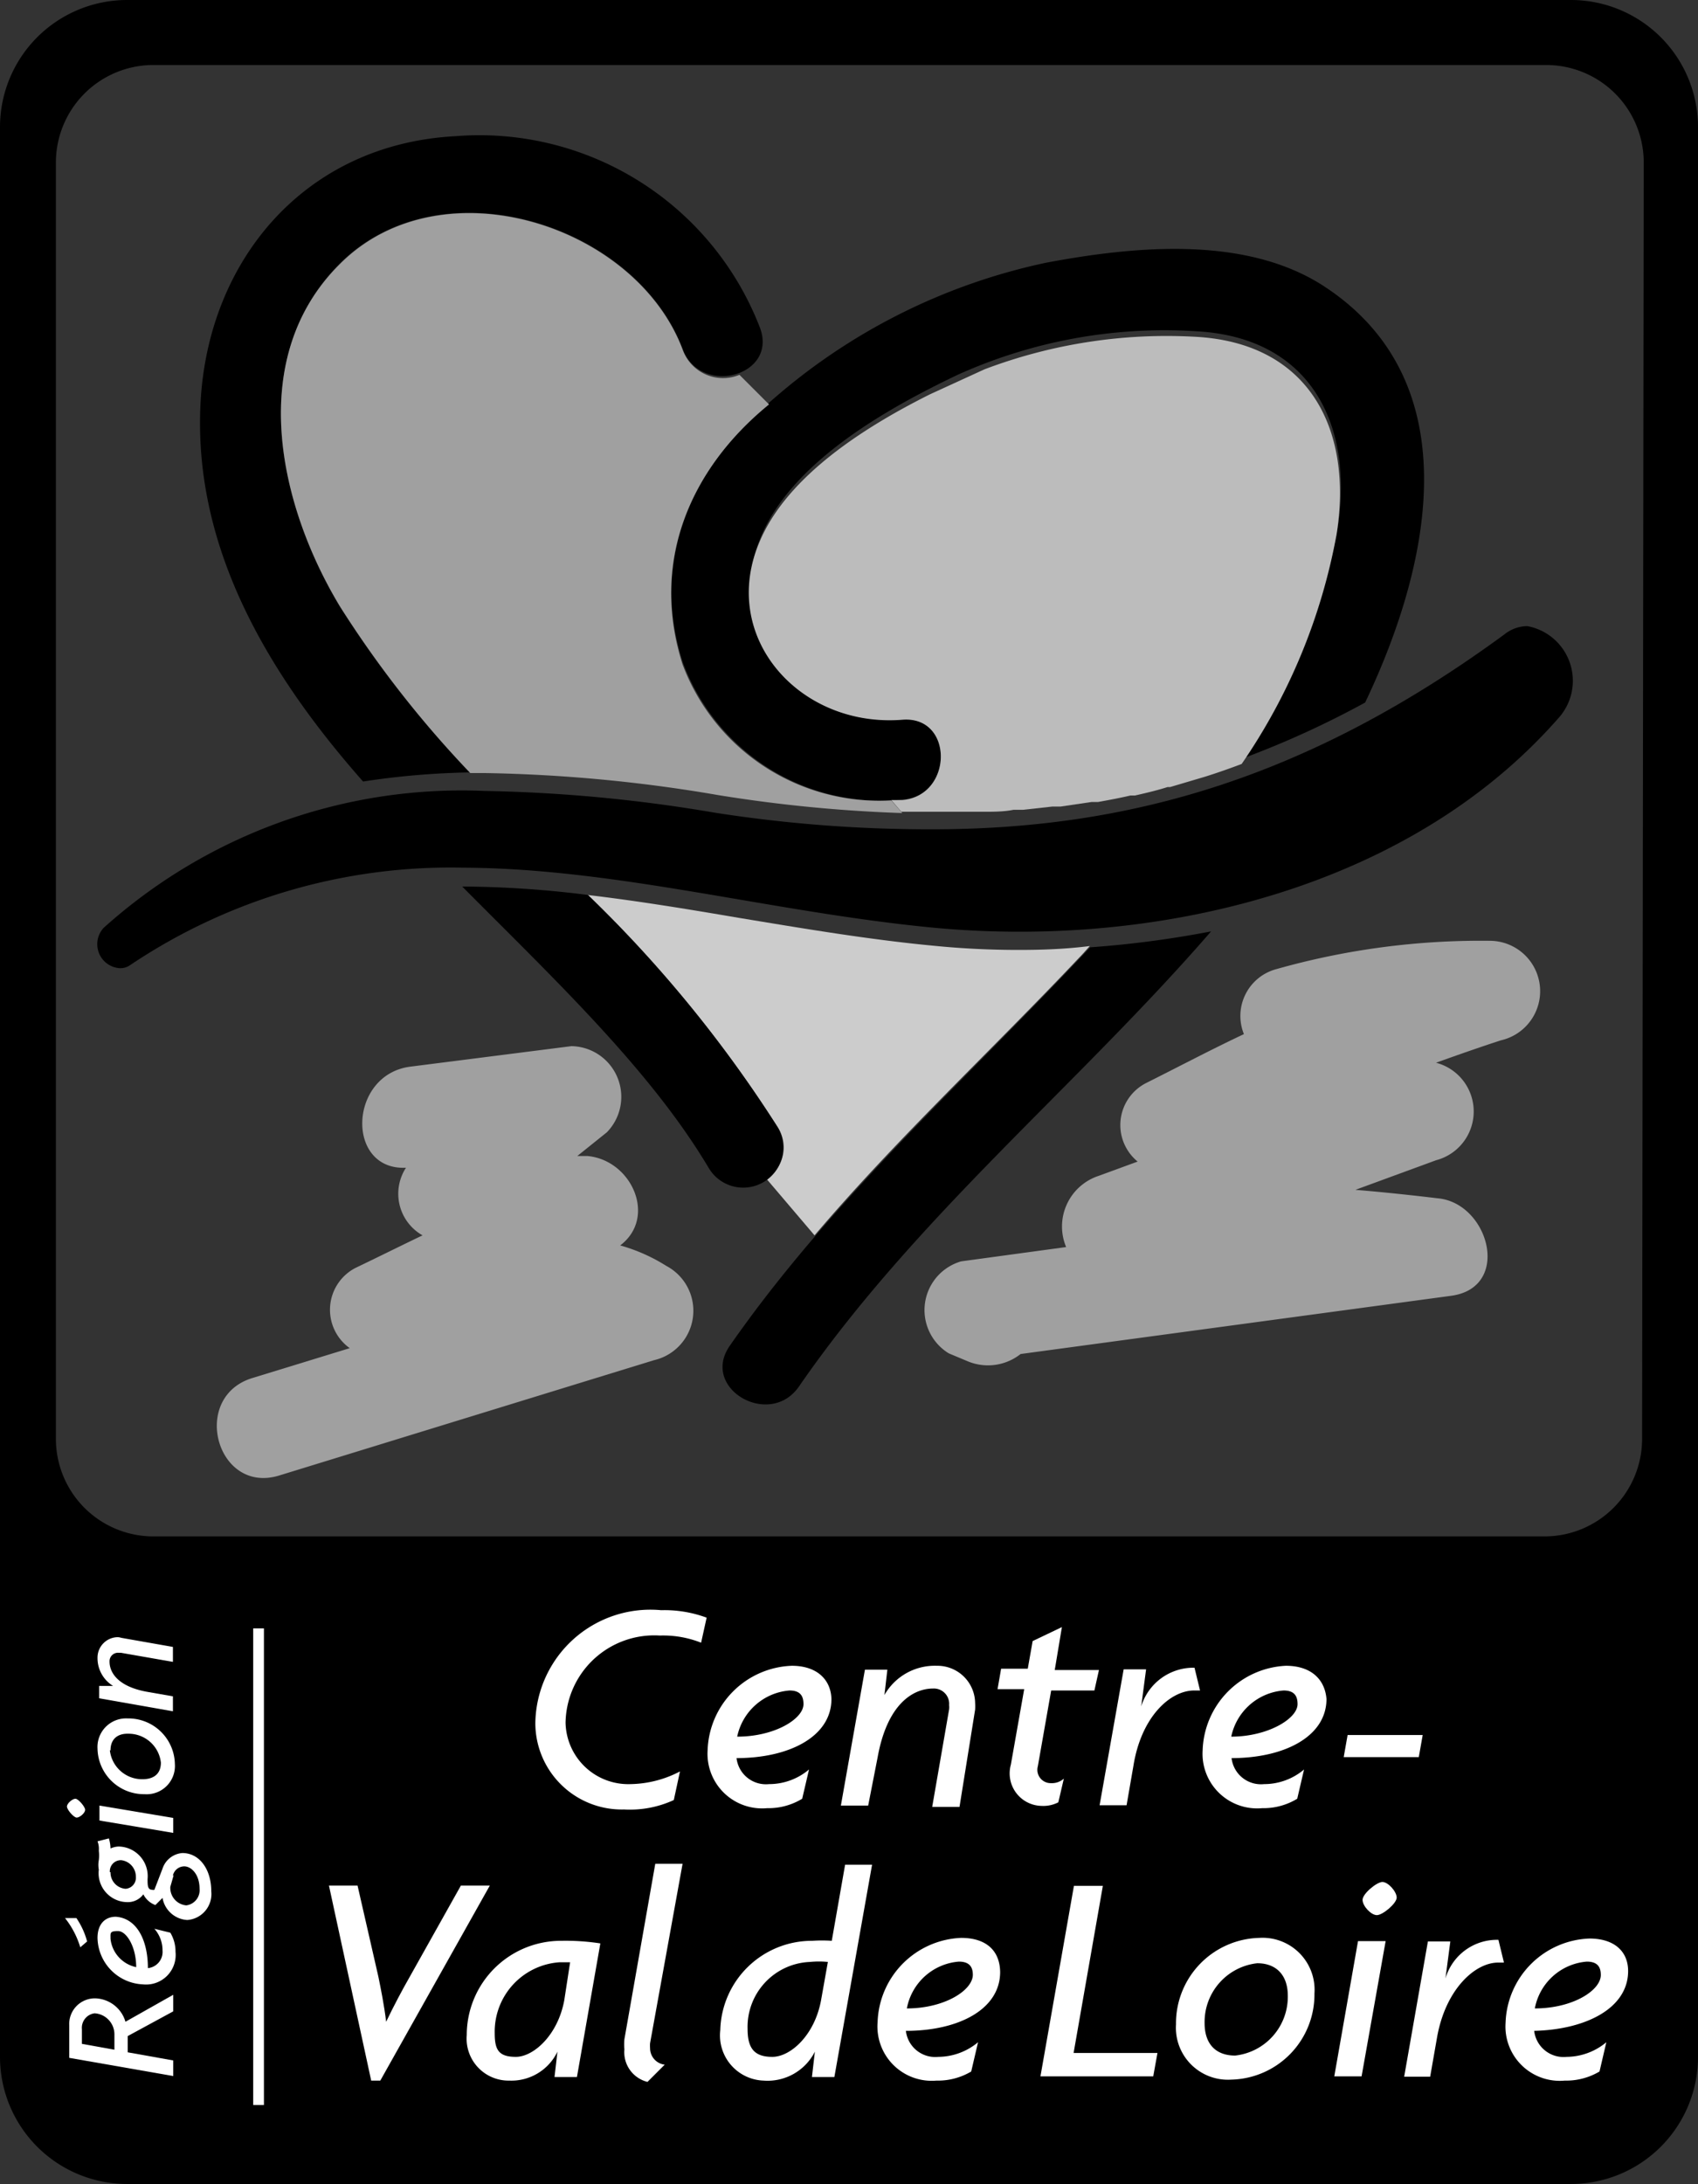 <svg id="Calque_1" data-name="Calque 1" xmlns="http://www.w3.org/2000/svg" viewBox="0 0 52.24 67.18"><rect x="0" y="0" width="52.24" height="67.18" fill="#333333" stroke="none"/><defs><style>.cls-1{fill:#fff;}.cls-2{fill:#ccc;}.cls-3{fill:#a0a0a0;}.cls-4{fill:#bcbcbc;}</style></defs><path d="M48.34,0H3.9A3.91,3.91,0,0,0,0,3.9V63.28a3.91,3.91,0,0,0,3.9,3.9H48.34a3.91,3.91,0,0,0,3.9-3.9V3.9A3.91,3.91,0,0,0,48.34,0Zm2.18,44.26a3,3,0,0,1-3,3H4.67a3,3,0,0,1-2.95-3V5A3,3,0,0,1,4.67,2h42.9a3,3,0,0,1,3,2.95Z"/><path class="cls-1" d="M14.18,58,12.61,60.8c-.24.42-.5.91-.73,1.39h0c-.06-.5-.16-1-.24-1.39L11,58h-.88L11.42,64h.28L15.07,58Z"/><path class="cls-1" d="M14.36,62.6A1.29,1.29,0,0,0,15.67,64a1.57,1.57,0,0,0,1.48-.89h0l-.09.78h.69l.72-4.11a7,7,0,0,0-1.19-.08A2.9,2.9,0,0,0,14.36,62.6Zm3-1.07c-.2,1.08-.95,1.74-1.49,1.74s-.65-.23-.65-.73a2.14,2.14,0,0,1,2-2.18l.32,0Z"/><path class="cls-1" d="M21,57.33h-.84l-.95,5.4a1.71,1.71,0,0,0,0,.31.94.94,0,0,0,.71,1l.53-.53A.51.51,0,0,1,20,63a.89.89,0,0,1,0-.15Z"/><path class="cls-1" d="M25.59,59.7a4.43,4.43,0,0,0-.6,0,2.82,2.82,0,0,0-2.83,2.75A1.39,1.39,0,0,0,23.49,64a1.63,1.63,0,0,0,1.58-.89h0l-.09.78h.69l1.16-6.53H26Zm-.33,1.83c-.2,1.08-.94,1.74-1.5,1.74S23,63,23,62.41a2,2,0,0,1,1.92-2.06,2.69,2.69,0,0,1,.55,0Z"/><path class="cls-1" d="M29.57,59.61A2.68,2.68,0,0,0,27,62.2,1.67,1.67,0,0,0,28.81,64a2,2,0,0,0,1.07-.28l.21-.9a1.93,1.93,0,0,1-1.22.45.91.91,0,0,1-1-.8c1.62,0,2.9-.66,2.9-1.81C30.76,60,30.34,59.61,29.57,59.61ZM27.9,61.78a1.77,1.77,0,0,1,1.6-1.44c.34,0,.43.18.43.41C29.92,61.23,29.05,61.78,27.9,61.78Z"/><polygon class="cls-1" points="33.93 58.01 33.04 58.01 32.01 63.87 35.48 63.87 35.61 63.15 33.03 63.15 33.93 58.01"/><path class="cls-1" d="M38.74,59.61a2.63,2.63,0,0,0-2.56,2.66,1.6,1.6,0,0,0,1.7,1.7,2.62,2.62,0,0,0,2.56-2.65A1.6,1.6,0,0,0,38.74,59.61ZM38,63.23c-.58,0-.94-.34-.94-1a1.82,1.82,0,0,1,1.62-1.84c.57,0,.94.35.94,1A1.82,1.82,0,0,1,38,63.23Z"/><path class="cls-1" d="M42.53,57.89c-.17,0-.61.36-.61.55s.26.47.44.47.61-.36.61-.54S42.71,57.89,42.53,57.89Z"/><polygon class="cls-1" points="41.05 63.87 41.89 63.87 42.63 59.71 41.78 59.71 41.05 63.87"/><path class="cls-1" d="M44.47,60.86h0l.15-1.14h-.69l-.73,4.16H44l.21-1.2c.26-1.49,1.17-2.31,1.88-2.31h.18l-.17-.7A1.65,1.65,0,0,0,44.47,60.86Z"/><path class="cls-1" d="M50.09,60.63c0-.6-.42-1-1.19-1a2.68,2.68,0,0,0-2.58,2.59A1.67,1.67,0,0,0,48.14,64a2,2,0,0,0,1.07-.28l.21-.9a1.93,1.93,0,0,1-1.22.45.91.91,0,0,1-1-.8C48.8,62.43,50.09,61.77,50.09,60.63Zm-2.87,1.15a1.77,1.77,0,0,1,1.6-1.44c.34,0,.43.18.43.41C49.25,61.23,48.38,61.78,47.22,61.78Z"/><path class="cls-1" d="M16.47,53a2.66,2.66,0,0,0,2.73,2.66,3.23,3.23,0,0,0,1.53-.29l.19-.88a3.39,3.39,0,0,1-1.52.39,1.93,1.93,0,0,1-2-1.89,2.73,2.73,0,0,1,2.9-2.68,3.18,3.18,0,0,1,1.27.22l.17-.77a3.74,3.74,0,0,0-1.4-.23A3.54,3.54,0,0,0,16.47,53Z"/><path class="cls-1" d="M24.36,51.24a2.69,2.69,0,0,0-2.59,2.6,1.68,1.68,0,0,0,1.83,1.78,2,2,0,0,0,1.08-.29l.21-.9a1.9,1.9,0,0,1-1.23.45.91.91,0,0,1-1-.8c1.62,0,2.92-.66,2.92-1.82C25.56,51.66,25.13,51.24,24.36,51.24Zm-1.68,2.18A1.79,1.79,0,0,1,24.29,52c.34,0,.43.18.43.42C24.72,52.87,23.84,53.42,22.68,53.42Z"/><path class="cls-1" d="M28.82,51.24a1.78,1.78,0,0,0-1.61.9h0l.09-.78h-.69l-.74,4.18h.84L27,54.06c.29-1.62,1.07-2.12,1.71-2.12a.47.47,0,0,1,.49.51.57.57,0,0,1,0,.13l-.52,3h.84L30,52.59a1.65,1.65,0,0,0,0-.21A1.16,1.16,0,0,0,28.82,51.24Z"/><path class="cls-1" d="M32.67,50.05l-.9.43-.15.85H30.8l-.11.63h.82l-.41,2.32a1,1,0,0,0,.95,1.27,1,1,0,0,0,.51-.11l.17-.73a.54.54,0,0,1-.39.14.41.41,0,0,1-.41-.52L32.34,52h1.33l.14-.63H32.45Z"/><path class="cls-1" d="M35.11,52.49h0l.15-1.14h-.69l-.74,4.18h.83l.21-1.21C35.11,52.81,36,52,36.74,52h.18l-.17-.7A1.68,1.68,0,0,0,35.11,52.49Z"/><path class="cls-1" d="M39.56,51.24A2.69,2.69,0,0,0,37,53.84a1.68,1.68,0,0,0,1.83,1.78,2,2,0,0,0,1.08-.29l.21-.9a1.9,1.9,0,0,1-1.23.45.91.91,0,0,1-1-.8c1.62,0,2.92-.66,2.92-1.82C40.76,51.66,40.34,51.24,39.56,51.24Zm-1.68,2.18A1.79,1.79,0,0,1,39.49,52c.34,0,.43.18.43.42C39.92,52.87,39,53.42,37.88,53.42Z"/><polygon class="cls-1" points="41.46 53.37 41.34 54.05 43.65 54.05 43.77 53.37 41.46 53.37"/><path class="cls-1" d="M5.33,61.87l-1.4.76v.5l1.4.25v.48l-3.2-.56v-1a.79.79,0,0,1,.8-.83,1,1,0,0,1,.93.72l1.47-.83v.51Zm-2.81.55v.45l1,.18V62.6a.65.65,0,0,0-.61-.67A.45.45,0,0,0,2.52,62.42Z"/><path class="cls-1" d="M2.68,59.72l-.21.18A2.71,2.71,0,0,0,2,59l.35,0A2.35,2.35,0,0,1,2.68,59.72Zm1.87.82A.5.5,0,0,0,5,60a1,1,0,0,0-.25-.67l.49.12a1.13,1.13,0,0,1,.16.59.91.91,0,0,1-1,1A1.46,1.46,0,0,1,3,59.61c0-.42.23-.65.56-.65C4.19,59,4.55,59.65,4.55,60.54Zm-1.15-.9a1,1,0,0,0,.79.87c0-.63-.3-1.11-.56-1.11S3.4,59.46,3.4,59.64Z"/><path class="cls-1" d="M3.4,56.86a.65.65,0,0,1,.25-.06.91.91,0,0,1,.89,1c0,.19,0,.33.14.33a.09.09,0,0,0,.07,0L5,57.48A.7.7,0,0,1,5.61,57c.52,0,.89.49.89,1.18a.8.8,0,0,1-.74.88A.82.82,0,0,1,5,58.38l-.22.22a.67.67,0,0,1-.37-.33.59.59,0,0,1-.5.24.89.89,0,0,1-.87-1,.78.78,0,0,1,0-.29,1.23,1.23,0,0,0,0-.29A.64.64,0,0,0,3,56.64l.35-.09A1.18,1.18,0,0,1,3.4,56.86Zm0,.73a.5.5,0,0,0,.46.51.34.34,0,0,0,.32-.37.51.51,0,0,0-.45-.51A.34.34,0,0,0,3.38,57.59Zm1.94.1-.1.35a.54.54,0,0,0,.49.57.47.47,0,0,0,.41-.51c0-.45-.26-.69-.47-.69A.36.36,0,0,0,5.32,57.69Z"/><path class="cls-1" d="M2.62,55.67c0,.1-.17.24-.26.24s-.3-.24-.3-.34.17-.24.26-.24S2.62,55.58,2.62,55.67Zm2.71.25v.46L3.06,56v-.46Z"/><path class="cls-1" d="M5.38,54.26a.87.87,0,0,1-.93.93A1.43,1.43,0,0,1,3,53.79a.88.88,0,0,1,.93-.93A1.43,1.43,0,0,1,5.38,54.26Zm-2-.42a1,1,0,0,0,1,.89c.39,0,.57-.2.57-.51a1,1,0,0,0-1-.89C3.59,53.32,3.4,53.52,3.4,53.84Z"/><path class="cls-1" d="M3.73,50.38l1.59.28v.46l-1.6-.28H3.65a.26.26,0,0,0-.28.27c0,.35.27.77,1.15.93l.8.14v.46l-2.27-.4v-.38l.43,0h0A1,1,0,0,1,3,51a.63.63,0,0,1,.62-.64A.41.41,0,0,1,3.73,50.38Z"/><rect class="cls-1" x="7.79" y="50.09" width="0.33" height="14.66"/><path class="cls-2" d="M31.38,29.22a26.23,26.23,0,0,1-2.67-.13c-2-.19-4-.53-6-.86-1.58-.27-3.11-.52-4.63-.7a39.39,39.39,0,0,1,5.85,7.15,1.14,1.14,0,0,1-.35,1.58L25.06,38c2.55-3,5.42-5.66,8.12-8.52.12-.12.23-.25.35-.38C32.83,29.19,32.11,29.22,31.38,29.22Z"/><path d="M14.45,23.76a32.83,32.83,0,0,1-4-5.11C8.56,15.5,7.56,11,10.47,8.09,13.59,5,19.55,6.89,21,10.73c.55,1.48,2.94.84,2.38-.65A9.25,9.25,0,0,0,14,4.19C9.38,4.44,6.4,8,6.17,12.39s2,8.25,5,11.65A24.13,24.13,0,0,1,14.45,23.76Z"/><path d="M18.09,27.53a31.58,31.58,0,0,0-3.87-.26c2.84,2.86,5.78,5.63,7.58,8.65a1.23,1.23,0,0,0,2.13-1.24A38.92,38.92,0,0,0,18.09,27.53Z"/><path d="M33.54,29.14l-.36.38C29.5,33.41,25.51,37,22.45,41.4c-.91,1.31,1.23,2.55,2.13,1.25,3.6-5.22,8.56-9.25,12.68-14A31.43,31.43,0,0,1,33.54,29.14Z"/><path d="M27.76,24.6c1.57-.12,1.59-2.59,0-2.47-3.17.25-5.67-2.55-4.32-5.69,1-2.28,3.89-3.89,6-4.9a15.45,15.45,0,0,1,7.37-1.35c3.51.19,4.85,2.87,4.34,6.08a18.3,18.3,0,0,1-2.92,7.06A28.4,28.4,0,0,0,42,21.61c2.12-4.45,3.14-9.95-1.29-12.82-2.42-1.56-5.85-1.21-8.52-.71a18.66,18.66,0,0,0-8.52,4.3c-2.45,2.08-3.66,4.91-2.66,8A6.51,6.51,0,0,0,27.76,24.6Z"/><path class="cls-3" d="M45.88,28.94a23.09,23.09,0,0,0-6.61.87,1.49,1.49,0,0,0-1,2c-1,.47-2,1-3,1.5A1.45,1.45,0,0,0,35,35.73l-1.2.44a1.64,1.64,0,0,0-1,2.19l-3.23.44a1.56,1.56,0,0,0-.38,2.83l.55.23a1.62,1.62,0,0,0,1.66-.21l13.24-1.79c1.88-.25,1.17-2.86-.41-3-.84-.1-1.68-.19-2.53-.26l2.48-.91a1.55,1.55,0,0,0,0-3c.67-.24,1.35-.48,2-.69A1.55,1.55,0,0,0,45.88,28.94Z"/><path class="cls-3" d="M20.5,38.94a5.34,5.34,0,0,0-1.42-.63c1.14-.86.36-2.62-1-2.75l-.32,0,.91-.73a1.56,1.56,0,0,0-1.09-2.65l-4.95.63c-1.91.24-2,3.2-.14,3.11A1.47,1.47,0,0,0,13,38c-.69.33-1.37.67-2.06,1a1.45,1.45,0,0,0-.18,2.47l-3,.92c-1.91.59-1.1,3.58.82,3l11.54-3.55A1.56,1.56,0,0,0,20.5,38.94Z"/><path class="cls-3" d="M27.42,24.62A6.46,6.46,0,0,1,21,20.44c-1-3.14.21-6,2.66-8l-.91-.91A1.32,1.32,0,0,1,21,10.75C19.55,6.91,13.59,5,10.47,8.11c-2.91,2.86-1.91,7.41,0,10.56a32.83,32.83,0,0,0,4,5.11h.47a46.68,46.68,0,0,1,7.17.68,44.61,44.61,0,0,0,5.65.55Z"/><path class="cls-4" d="M27.76,22.14c1.59-.13,1.57,2.34,0,2.47h-.34l.31.36,1,0,1.23,0,.3,0c.31,0,.62,0,.92-.06l.29,0,.91-.1.25,0,.95-.14.2,0c.33-.06.66-.12,1-.2l.14,0c.35-.08.69-.16,1-.26l.08,0,1.08-.32h0c.38-.12.75-.25,1.12-.39a18.21,18.21,0,0,0,2.92-7.06c.51-3.21-.82-5.89-4.34-6.08a15.81,15.81,0,0,0-6.49,1l-1.68.77c-2,1-4.37,2.5-5.23,4.51C22.1,19.58,24.59,22.39,27.76,22.14Z"/><path d="M28.76,28.54c.86.08,1.73.12,2.62.12,6,0,12.52-1.92,16.61-6.62a1.71,1.71,0,0,0-1-2.78,1.13,1.13,0,0,0-.7.25c-5.91,4.33-11.4,6-17.61,6A42.87,42.87,0,0,1,22,25a46.78,46.78,0,0,0-7.08-.67A16.48,16.48,0,0,0,3.19,28.54a.74.74,0,0,0,.47,1.24A.52.52,0,0,0,4,29.69a17.68,17.68,0,0,1,10.25-3C19,26.71,23.79,28.07,28.76,28.54Z"/></svg>